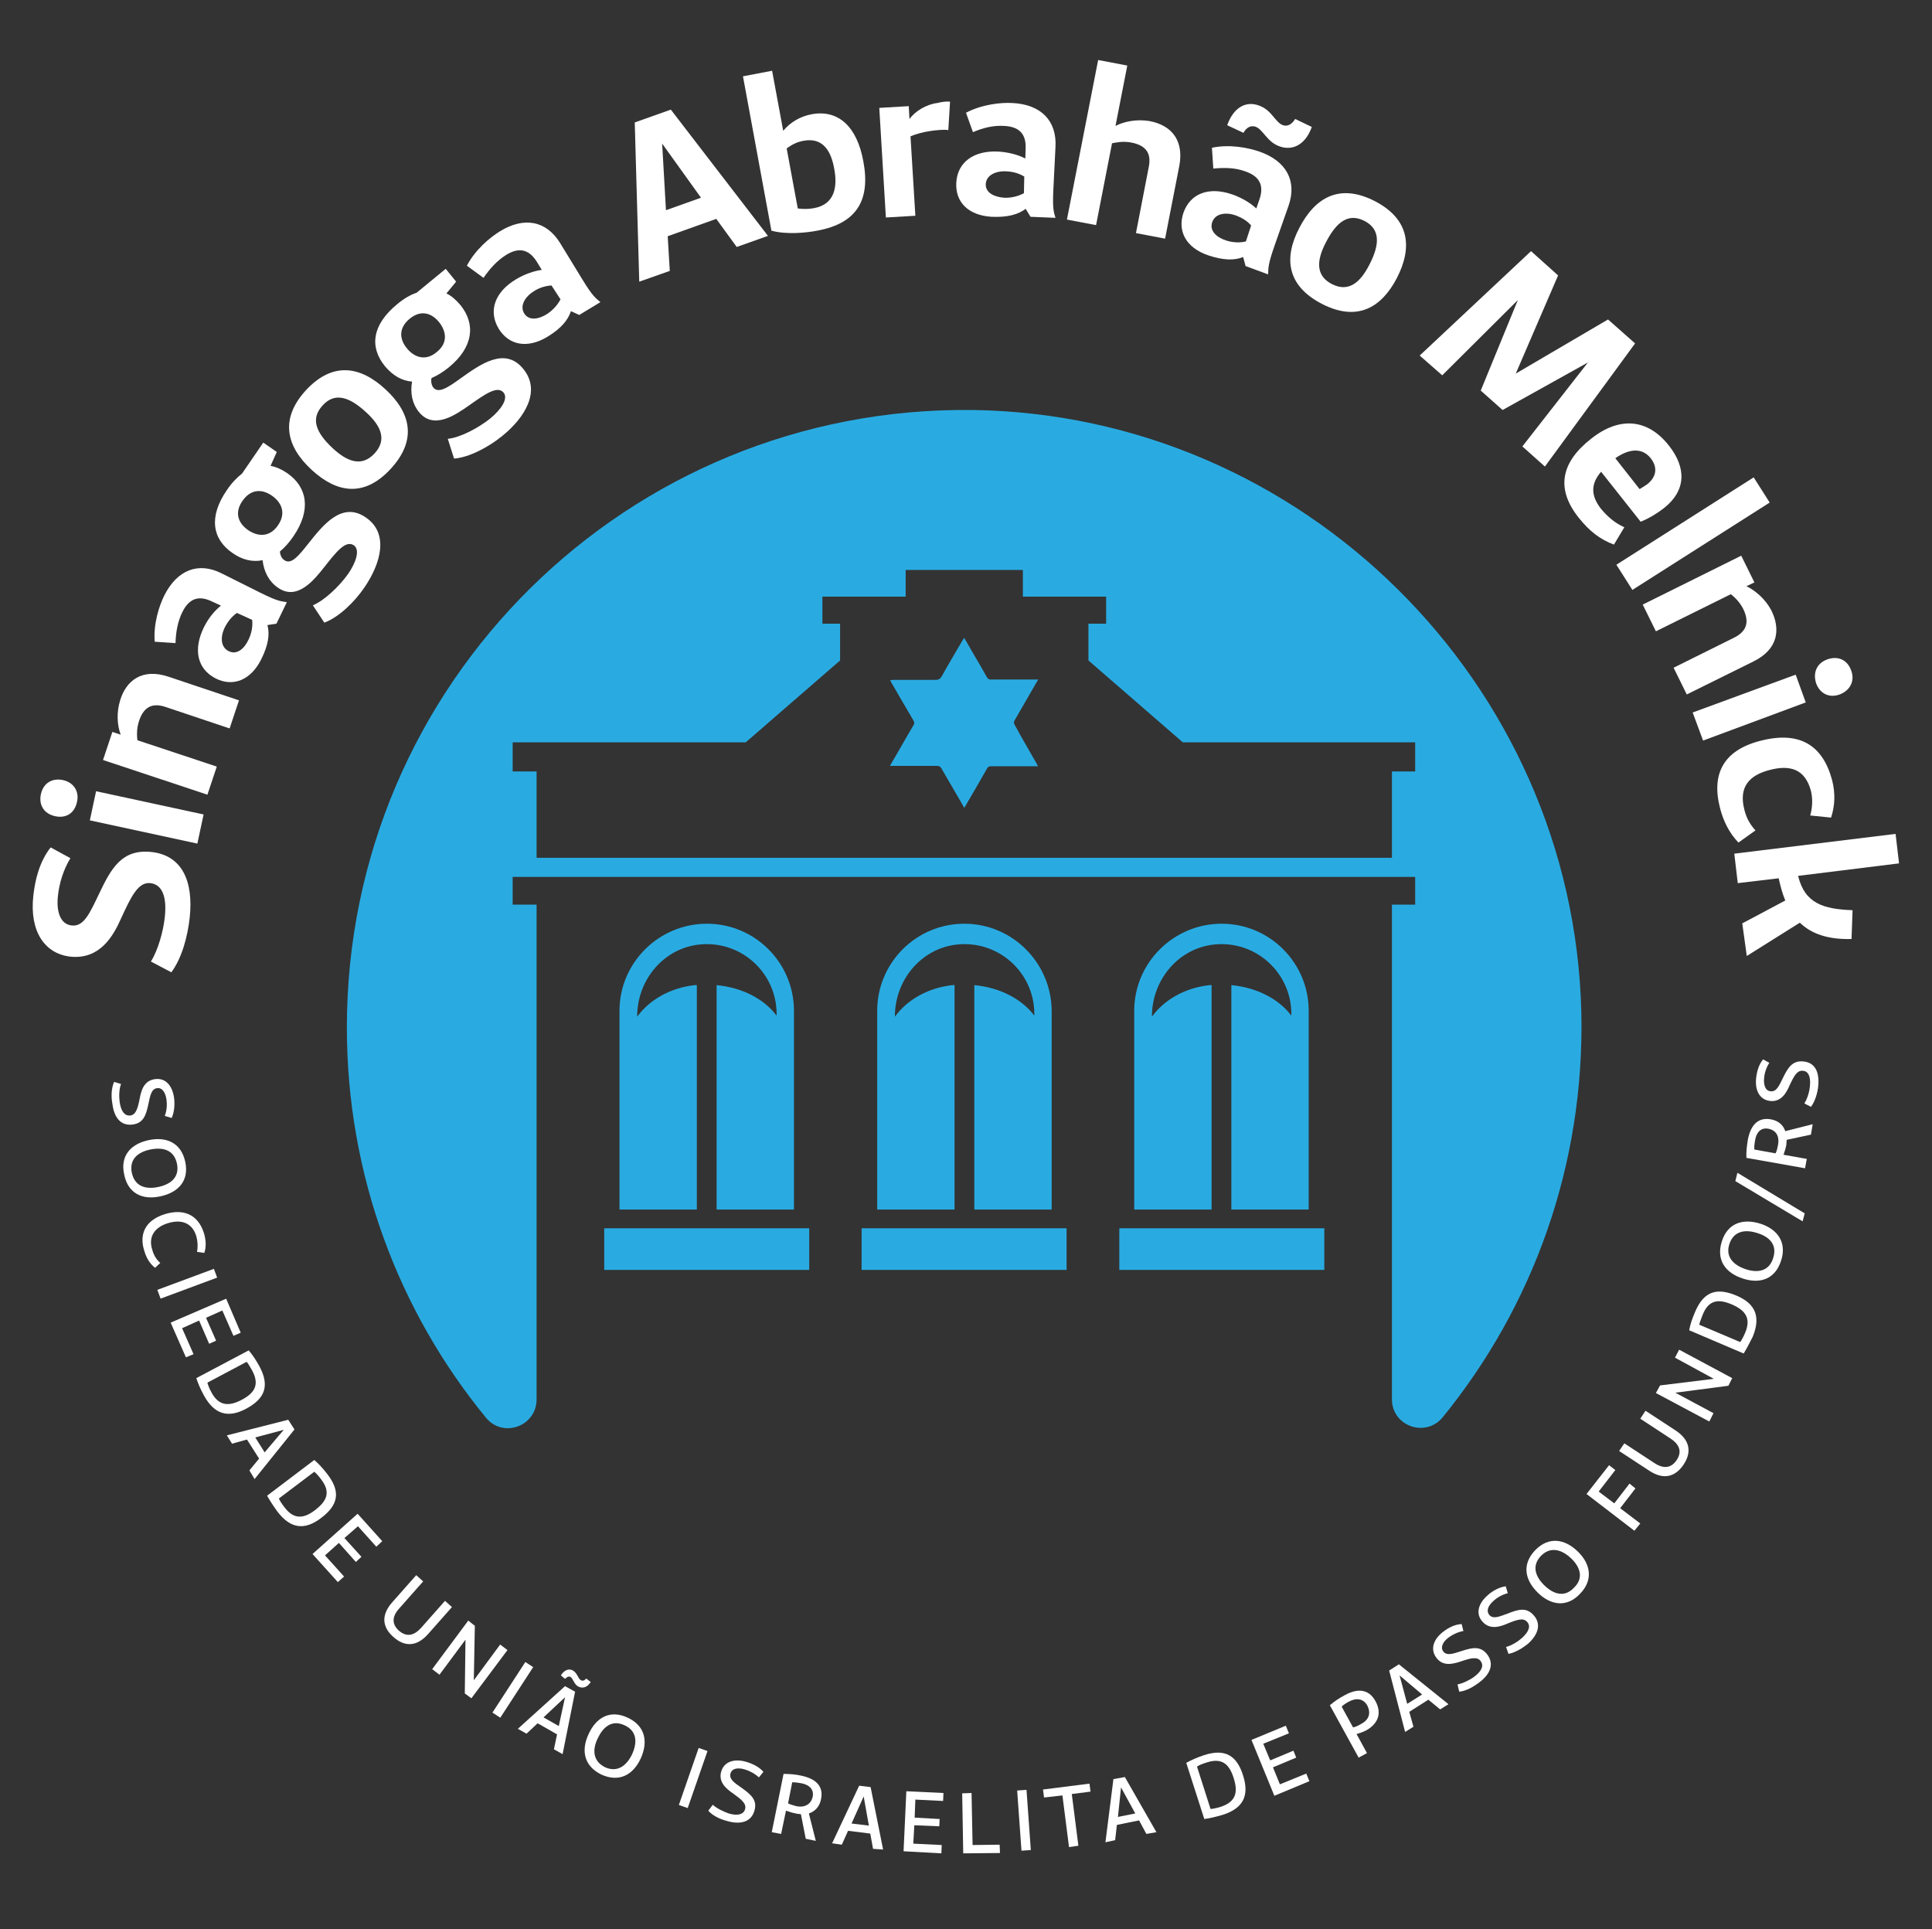 <?xml version="1.0" encoding="utf-8"?>
<!-- Generator: Adobe Illustrator 24.0.2, SVG Export Plug-In . SVG Version: 6.00 Build 0)  -->
<svg version="1.1" id="Layer_1" xmlns="http://www.w3.org/2000/svg" xmlns:xlink="http://www.w3.org/1999/xlink" x="0px" y="0px"
	 viewBox="0 0 557 556.2" style="enable-background:new 0 0 557 556.2;" xml:space="preserve">
<rect x="0" y="0" width="557" height="556.2" fill="#333333" stroke="none"/>
<style type="text/css">
	.st0{fill:#29ABE2;}
	.st1{fill:#FFFFFF;}
</style>
<rect x="174.2" y="354.1" class="st0" width="59.1" height="12"/>
<rect x="248.4" y="354.1" class="st0" width="59.1" height="12"/>
<rect x="322.7" y="354.1" class="st0" width="59.1" height="12"/>
<path class="st0" d="M298.9,220.2c0.1,0.2,0.2,0.4,0.4,0.7h-13.6c-0.5,0-0.8,0.1-1.1,0.6c-2.1,3.7-4.2,7.3-6.3,10.9
	c-0.1,0.2-0.2,0.3-0.3,0.5c-1-1.8-2-3.5-3-5.2c-1.2-2.1-2.4-4.1-3.6-6.2c-0.3-0.5-0.6-0.7-1.2-0.7c-4.3,0-8.5,0-12.8,0h-0.8
	c0.1-0.2,0.2-0.5,0.3-0.6c2.2-3.7,4.3-7.5,6.5-11.2c0.3-0.4,0.2-0.7,0-1.2c-2.2-3.7-4.3-7.4-6.4-11c-0.1-0.2-0.2-0.4-0.4-0.7
	c0.4,0,0.6-0.1,0.9-0.1c4.1,0,8.2,0,12.2,0c0.8,0,1.3-0.2,1.8-1c1.9-3.5,4-6.9,6-10.4c0.1-0.2,0.3-0.4,0.5-0.7
	c0.9,1.6,1.8,3.1,2.7,4.7c1.3,2.2,2.6,4.4,3.8,6.6c0.3,0.5,0.7,0.8,1.3,0.7h13.5c-0.2,0.3-0.2,0.5-0.4,0.7
	c-2.1,3.7-4.3,7.4-6.4,11.1c-0.3,0.5-0.2,0.8,0,1.2C294.6,212.8,296.8,216.5,298.9,220.2"/>
<path class="st0" d="M401.3,260.8v142.6c0,7.8,9.8,11.2,14.7,5.1c25.8-31.7,40.9-72.4,39.9-116.7c-2.3-95-80.4-172.3-175.5-173.6
	C180.9,117,100,197.1,100,296.2c0,42.7,15,81.9,40.1,112.5c4.9,6,14.6,2.5,14.6-5.3V260.8h-6.9v-8H408v8H401.3z M401.3,222.4v24.9
	H154.7v-24.9h-6.9V214H215l27.2-23.6v-10.6h-5.1v-7.8h24v-7.7h33.8v7.7h24v7.8h-5.1v10.6L341,214H408v8.4H401.3z"/>
<path class="st0" d="M203.8,266.3c-13.9,0-25.2,11.3-25.2,25.1v57.3h22.3V284c-0.2,0-0.4,0-0.6,0c-7.2,0.8-13.1,4.3-16.6,9.1V293
	c0-10.1,7.1-19.1,17.1-20.6c12.4-1.8,23.1,7.8,23.1,19.9v0.5c-3.6-4.8-9.9-8.1-17.3-8.8v64.7h22.3v-57.3
	C228.9,277.6,217.7,266.3,203.8,266.3"/>
<path class="st0" d="M278,266.3c-13.9,0-25.1,11.3-25.1,25.1v57.3h22.3V284c-0.2,0-0.4,0-0.6,0c-7.2,0.8-13.1,4.3-16.6,9.1V293
	c0-10.1,7.1-19.1,17.1-20.6c12.4-1.8,23.1,7.8,23.1,19.9v0.5c-3.6-4.8-9.9-8.1-17.3-8.8v64.7h22.3v-57.3
	C303.1,277.6,291.9,266.3,278,266.3"/>
<path class="st0" d="M352.2,266.3c-13.9,0-25.2,11.3-25.2,25.1v57.3h22.3V284c-0.2,0-0.4,0-0.6,0c-7.2,0.8-13.1,4.3-16.6,9.1V293
	c0-10.1,7.1-19.1,17.1-20.6c12.4-1.8,23.1,7.8,23.1,19.9v0.5c-3.6-4.8-9.9-8.1-17.3-8.8v64.7h22.3v-57.3
	C377.3,277.6,366.1,266.3,352.2,266.3"/>
<path class="st1" d="M32.9,311.9l2,0.6c-0.6,1.5-0.6,3.7-0.4,5.2c0.4,2.8,1.5,4,3,3.9c1.7-0.2,2.2-2,2.8-5c0.4-2.2,1.2-5.1,4.4-5.5
	c3-0.4,5,1.8,5.5,5.5c0.2,1.8,0.1,3.9-0.7,5.7l-2-0.6c0.6-1.5,0.7-3.2,0.5-4.7c-0.3-2-1.2-3.5-2.7-3.3c-1.6,0.2-2,2-2.5,4.5
	c-0.7,3.4-1.5,5.6-4.6,6c-3.4,0.4-5.3-2-5.8-6C32,316.1,32.1,313.7,32.9,311.9"/>
<path class="st1" d="M42.8,328.7c5.1-1.1,9.4,0.7,10.6,6.2c1.2,5.5-2,8.9-7.2,10c-5.1,1.1-9.3-0.8-10.4-6.3
	C34.6,333.2,37.7,329.8,42.8,328.7 M45.6,342.2c3.4-0.7,6.3-2.7,5.4-6.8c-0.9-4.1-4.3-4.7-7.7-4c-3.4,0.7-6.1,2.7-5.3,6.7
	C38.9,342.2,42.2,342.9,45.6,342.2"/>
<path class="st1" d="M47.6,350c5.3-1.6,9.5,0.1,11.2,5.5c0.6,2.1,0.7,3.9,0.1,5.7l-2.1-0.3c0.3-1.6,0.2-3-0.2-4.5
	c-1.1-3.7-4.1-5-8.1-3.8c-4,1.2-5.8,4-4.6,7.7c0.4,1.5,1.1,2.7,2.3,3.8l-1.5,1.4c-1.5-1.2-2.5-2.8-3.1-4.9
	C40.2,356.3,41.4,351.9,47.6,350"/>
<rect x="45.5" y="368.8" transform="matrix(0.937 -0.348 0.348 0.937 -125.616 42.116)" class="st1" width="17.4" height="2.7"/>
<polygon class="st1" points="52.5,382.9 55.8,390.4 53.6,391.3 49.2,381.3 65.2,374.4 69.4,384.2 67.3,385.1 64.1,377.8 59.4,379.9 
	62.3,386.5 60.3,387.4 57.4,380.7 "/>
<path class="st1" d="M56.6,397.3l15.1-8c1.1,1.3,2,2.6,3.1,4.6c3,5.6,1.6,9.3-3.8,12.2c-5.2,2.8-9.2,1.7-12.2-3.8
	C57.7,400.3,57.1,398.8,56.6,397.3 M69.6,403.6c3.6-1.9,5.4-4.2,3.1-8.5c-0.7-1.2-1.2-2.1-1.6-2.5l-11.3,6c0.1,0.5,0.5,1.6,1.1,2.7
	C63.1,405.5,66.1,405.4,69.6,403.6"/>
<path class="st1" d="M71.9,423.9l2.8-3.4l-3.5-5.5l-4.3,1.2l-1.5-2.4l17.7-4.5l1.8,2.8l-11.5,14.3L71.9,423.9z M73.6,414.4l2.7,4.3
	l5.5-6.5L73.6,414.4z"/>
<path class="st1" d="M77,431.2l13.6-10.3c1.3,1.1,2.4,2.3,3.8,4.1c3.9,5.1,3.1,8.9-1.8,12.6c-4.7,3.6-8.8,3.2-12.6-1.8
	C78.7,434,77.8,432.6,77,431.2 M90.9,435.3c3.2-2.5,4.6-5,1.7-8.8c-0.8-1.1-1.6-1.9-2-2.2L80.4,432c0.2,0.5,0.8,1.5,1.6,2.5
	C84.8,438.3,87.8,437.7,90.9,435.3"/>
<polygon class="st1" points="93.7,448.4 99.2,454.5 97.4,456.1 90.1,448 103.1,436.4 110.2,444.3 108.5,445.9 103.2,440 99.3,443.4 
	104.2,448.8 102.6,450.3 97.7,444.8 "/>
<path class="st1" d="M113.1,461.9l6.9-7.8l2,1.8l-6.9,7.8c-2.1,2.3-2.2,4.5-0.1,6.4c2.2,1.9,4.3,1.5,6.4-0.8l6.9-7.8l2,1.8l-6.9,7.8
	c-3.3,3.7-6.8,3.7-10,0.8C110.2,469.1,109.8,465.6,113.1,461.9"/>
<polygon class="st1" points="144.2,474.1 146.3,475.7 135.9,489.6 134,488.2 134.2,472.7 126.7,482.8 124.6,481.2 135,467.2 
	136.9,468.7 136.6,484.4 "/>
<rect x="139.4" y="485.8" transform="matrix(0.545 -0.838 0.838 0.545 -341.101 345.779)" class="st1" width="17.4" height="2.7"/>
<path class="st1" d="M159.7,504.3l0.9-4.3l-5.6-3.2l-3.2,3l-2.5-1.4l13.6-12.3l2.9,1.6l-3.6,18L159.7,504.3z M156.7,495.1l4.4,2.5
	l1.8-8.3L156.7,495.1z M162.9,484l-1.2-1c0.9-1.5,2.3-2.1,3.5-1.4c1.3,0.8,1.4,2.3,2.3,2.8c0.6,0.3,1.1,0,1.5-0.5l1.3,1
	c-0.9,1.5-2.3,2-3.6,1.3c-1.3-0.7-1.4-2.3-2.3-2.8C163.9,483.2,163.4,483.5,162.9,484"/>
<path class="st1" d="M169.7,499.9c2.2-4.8,6.2-7.1,11.3-4.7c5.1,2.4,5.9,7,3.7,11.8c-2.2,4.7-6.2,6.9-11.3,4.6
	C168.3,509.1,167.5,504.6,169.7,499.9 M182.2,505.8c1.5-3.2,1.6-6.7-2.1-8.4c-3.8-1.8-6.3,0.6-7.8,3.8c-1.5,3.1-1.5,6.5,2.2,8.3
	C178.1,511.1,180.7,508.9,182.2,505.8"/>
<rect x="191" y="511.1" transform="matrix(0.328 -0.945 0.945 0.328 -349.922 533.213)" class="st1" width="17.4" height="2.7"/>
<path class="st1" d="M204.2,522l1.3-1.7c1.2,1.1,3.2,2,4.6,2.5c2.7,0.8,4.3,0.2,4.7-1.2c0.5-1.6-1-2.8-3.5-4.6
	c-1.9-1.3-4.2-3.2-3.4-6.2c0.8-2.9,3.7-3.9,7.2-2.9c1.7,0.5,3.7,1.4,5,2.9l-1.3,1.6c-1.2-1.1-2.7-1.9-4.1-2.3
	c-2-0.6-3.7-0.3-4.1,1.2c-0.4,1.6,1,2.6,3.2,4.1c2.8,2,4.6,3.6,3.7,6.6c-0.9,3.2-3.9,4.1-7.8,3C207.7,524.5,205.5,523.5,204.2,522"
	/>
<path class="st1" d="M235.2,530.7l-2.9-0.6l-1.4-7.1c-0.5,0-1-0.1-1.5-0.2c-0.6-0.1-1.7-0.4-2.8-0.8l-1.4,6.7l-2.7-0.5l3.4-16.8
	c1.6,0,3.3,0.1,5.1,0.5c4.2,0.9,6.5,3,5.7,6.8c-0.4,2.1-1.7,3.5-3.5,4.1L235.2,530.7z M234.3,518c0.4-2-0.8-3.4-3.2-3.9
	c-1.1-0.2-2.1-0.3-2.7-0.3l-1.2,6.1c0.8,0.4,1.8,0.6,2.4,0.8C232.1,521.2,233.8,520.1,234.3,518"/>
<path class="st1" d="M251.7,533l-0.8-4.4l-6.4-0.8l-1.8,4l-2.8-0.4l7.8-16.6l3.3,0.4l3.6,18L251.7,533z M245.5,525.7l5,0.6l-1.5-8.4
	L245.5,525.7z"/>
<polygon class="st1" points="263.3,531.5 271.5,531.9 271.4,534.3 260.5,533.7 261.3,516.4 272,516.9 271.9,519.2 263.9,518.8 
	263.7,524 270.9,524.4 270.8,526.5 263.6,526.2 "/>
<polygon class="st1" points="277.7,534.3 277.4,517 280.1,516.9 280.4,531.9 288.2,531.8 288.3,534.2 "/>
<rect x="294" y="516.3" transform="matrix(0.997 -7.143125e-02 7.143125e-02 0.997 -36.746 22.436)" class="st1" width="2.7" height="17.4"/>
<polygon class="st1" points="308.2,532.5 306.3,517.6 301,518.2 300.7,515.9 314.1,514.2 314.4,516.5 309,517.2 310.9,532.1 "/>
<path class="st1" d="M330.5,528.7l-2.1-3.9l-6.4,1.3l-0.5,4.4l-2.8,0.6l2.3-18.2l3.3-0.6l9.1,15.9L330.5,528.7z M322.3,523.8l5-1
	l-4.1-7.5L322.3,523.8z"/>
<path class="st1" d="M347.2,524.4l-5.2-16.2c1.5-0.8,3-1.5,5.1-2.2c6.1-2,9.5,0.1,11.3,5.9c1.8,5.7,0.1,9.4-5.9,11.3
	C350.4,523.8,348.8,524.2,347.2,524.4 M355.7,512.7c-1.2-3.9-3.2-6.1-7.8-4.6c-1.3,0.4-2.3,0.8-2.8,1.2l3.9,12.2
	c0.5,0,1.6-0.2,2.9-0.6C356.5,519.4,356.9,516.5,355.7,512.7"/>
<polygon class="st1" points="369,514.4 376.6,511.3 377.5,513.5 367.4,517.7 360.8,501.6 370.7,497.5 371.6,499.7 364.2,502.7 
	366.2,507.5 372.9,504.7 373.7,506.7 367,509.5 "/>
<path class="st1" d="M396.6,490.5c1.9,3.6,0.6,6.5-2.8,8.4c-0.6,0.3-1.6,0.7-2.7,1l3,5.5l-2.4,1.3l-8.3-15.1c1.3-1.1,2.6-2,4.3-2.9
	C391.3,486.7,394.6,486.8,396.6,490.5 M394.2,491.7c-1.1-2-3.1-2.3-5.2-1.2c-1,0.5-1.8,1.1-2.2,1.5l3.3,6c0.9-0.2,1.8-0.7,2.3-1
	C394.7,495.8,395.3,493.9,394.2,491.7"/>
<path class="st1" d="M415.2,492.8l-3.4-2.8l-5.5,3.5l1.2,4.3l-2.4,1.5l-4.6-17.7l2.8-1.8l14.3,11.5L415.2,492.8z M405.7,491.2
	l4.3-2.7l-6.5-5.5L405.7,491.2z"/>
<path class="st1" d="M420.7,487.7l-0.5-2.1c1.6-0.3,3.6-1.3,4.8-2.2c2.3-1.7,2.8-3.3,1.9-4.5c-1-1.4-2.9-0.9-5.8,0.1
	c-2.2,0.7-5.1,1.5-7-1.1c-1.8-2.4-0.9-5.3,2-7.5c1.4-1.1,3.3-2.1,5.3-2.2l0.5,2c-1.6,0.3-3.1,1-4.3,1.9c-1.6,1.2-2.4,2.8-1.5,4
	c1,1.3,2.7,0.7,5.2-0.1c3.3-1.1,5.6-1.5,7.5,1c2,2.7,0.9,5.6-2.3,8C424.8,486.3,422.7,487.5,420.7,487.7"/>
<path class="st1" d="M434.9,476.8l-0.7-2c1.6-0.4,3.5-1.6,4.6-2.6c2.1-1.9,2.5-3.5,1.5-4.6c-1.1-1.3-2.9-0.7-5.8,0.5
	c-2.1,0.9-5,1.8-7.1-0.6c-2-2.2-1.3-5.2,1.5-7.6c1.3-1.2,3.2-2.3,5.2-2.6l0.6,2c-1.6,0.4-3,1.2-4.1,2.2c-1.6,1.4-2.2,2.9-1.2,4.1
	c1.1,1.2,2.7,0.5,5.2-0.4c3.2-1.3,5.5-1.9,7.6,0.5c2.2,2.5,1.3,5.5-1.7,8.2C439,475.1,436.9,476.4,434.9,476.8"/>
<path class="st1" d="M443.4,459.2c-3.8-3.7-4.7-8.2-0.8-12.3c3.9-4,8.5-3.3,12.3,0.4c3.7,3.6,4.5,8.2,0.6,12.2
	C451.7,463.5,447.1,462.8,443.4,459.2 M453,449.3c-2.5-2.4-5.8-3.7-8.7-0.8c-2.9,3-1.5,6.2,1,8.6c2.5,2.4,5.7,3.6,8.5,0.6
	C456.7,454.9,455.5,451.7,453,449.3"/>
<polygon class="st1" points="465.7,423.8 460.9,430 465.4,433.4 469.8,427.7 471.5,429.1 467.1,434.8 472.9,439.2 471.2,441.3 
	457.4,430.7 463.9,422.4 "/>
<path class="st1" d="M475.5,424l-8.7-5.7l1.5-2.2l8.7,5.7c2.6,1.7,4.8,1.5,6.4-0.9c1.6-2.4,0.8-4.5-1.8-6.2l-8.7-5.7l1.5-2.3
	l8.7,5.7c4.1,2.7,4.7,6.2,2.3,9.8C483,425.8,479.6,426.7,475.5,424"/>
<polygon class="st1" points="482.9,391.4 484.1,389.1 499.4,397.3 498.3,399.5 483,401.5 494,407.4 492.8,409.8 477.4,401.6 
	478.6,399.4 494.1,397.5 "/>
<path class="st1" d="M502.7,390.2l-15.7-6.7c0.3-1.7,0.8-3.2,1.7-5.3c2.5-5.9,6.2-7.1,11.9-4.7c5.5,2.3,7.1,6.1,4.7,11.9
	C504.3,387.4,503.5,388.9,502.7,390.2 M499.4,376.1c-3.7-1.6-6.7-1.6-8.5,2.9c-0.5,1.3-0.9,2.3-1,2.9l11.8,5
	c0.3-0.4,0.9-1.4,1.4-2.6C505,379.9,503,377.7,499.4,376.1"/>
<path class="st1" d="M502.5,368.6c-5-1.6-7.8-5.3-6.1-10.7c1.7-5.4,6.2-6.7,11.2-5.1c4.9,1.6,7.6,5.4,5.9,10.6
	C511.8,368.8,507.4,370.2,502.5,368.6 M506.7,355.5c-3.3-1.1-6.8-0.8-8.1,3.1c-1.3,3.9,1.4,6.2,4.7,7.3c3.3,1.1,6.7,0.7,7.9-3.2
	C512.5,358.8,510,356.5,506.7,355.5"/>
<polygon class="st1" points="519.7,352.1 500.3,340.5 500.9,338.1 520.3,349.8 "/>
<path class="st1" d="M522.6,324.1l-0.5,3l-7,1.5c0,0.5-0.1,1-0.1,1.5c-0.1,0.6-0.4,1.7-0.8,2.8l6.7,1.2l-0.5,2.7l-16.9-3
	c-0.1-1.6,0.1-3.3,0.4-5.2c0.8-4.2,2.9-6.6,6.7-5.9c2.1,0.4,3.5,1.6,4.1,3.4L522.6,324.1z M509.8,325.4c-2-0.4-3.4,0.9-3.8,3.3
	c-0.2,1.1-0.3,2.1-0.2,2.7l6.1,1.1c0.4-0.8,0.6-1.8,0.7-2.4C513.1,327.5,512,325.8,509.8,325.4"/>
<path class="st1" d="M522.1,319.1l-1.9-1c0.9-1.4,1.5-3.5,1.6-5c0.3-2.8-0.5-4.3-2-4.4c-1.7-0.2-2.6,1.5-3.9,4.3
	c-0.9,2.1-2.4,4.7-5.5,4.4c-3-0.3-4.5-2.9-4.1-6.6c0.2-1.8,0.7-3.8,2-5.4l1.8,1c-0.9,1.4-1.4,3-1.5,4.4c-0.2,2.1,0.4,3.7,1.9,3.8
	c1.6,0.2,2.4-1.5,3.5-3.8c1.5-3.1,2.8-5.1,5.9-4.8c3.4,0.3,4.7,3.1,4.3,7.1C524,315.1,523.3,317.5,522.1,319.1"/>
<path class="st1" d="M49.4,280.3l-5.9-3.1c2.1-3.3,3.6-8.9,4-12.7c0.7-6.3-0.9-9.5-4.1-9.9c-3.5-0.4-5.5,3.6-8.6,10.4
	c-2.2,4.9-6,11.6-14.4,10.8c-7.6-0.8-11.9-7.4-10.8-17.5c0.5-4.7,1.8-9.9,5-14l5.7,3.1c-2,3.3-3.2,7.1-3.6,10.9
	c-0.5,4.5,0.7,8.2,4,8.5c3.5,0.4,5.2-3.6,7.9-9.2c3.5-7.4,6.6-12.8,14.9-12c9,0.9,12.3,8.4,11.2,18.9
	C54.1,269.9,52.5,276.1,49.4,280.3"/>
<path class="st1" d="M15.9,235.3c-3.2-0.7-4.8-3.2-4.1-6.4c0.7-3.1,3.2-4.7,6.4-4c3.1,0.7,4.7,3.3,4,6.3
	C21.5,234.4,19.1,236,15.9,235.3 M56.9,243.2l-31-6.7l1.8-8.4l31,6.7L56.9,243.2z"/>
<path class="st1" d="M48.6,195.1l20.3,6.8l-2.7,8.1l-18.5-6.2c-3.9-1.3-6.3,0.1-7.6,4c-0.8,2.4-0.6,4.4-0.5,5.6l22.9,7.6l-2.7,8.1
	l-30.1-10l2.7-8.1l2.4,0.8c-1-2.6-1.3-6.4-0.1-10.1C36.4,196.3,40.9,192.5,48.6,195.1"/>
<path class="st1" d="M79.7,179.8l-2.6,0.4c0.7,2.6,0.3,5.7-1.8,9.9c-3,6-8.1,8-13.1,5.5c-5.3-2.7-6.6-8.3-3.4-14.8
	c1.3-2.6,3.1-4.8,4.9-6.2l-2.8-1.3c-3.9-1.8-6.5-0.5-8.3,3.1c-1.4,2.8-1.9,5.9-2,9l-6-0.4c-0.4-5.2,1.3-10.4,2.8-13.4
	c3.7-7.3,9.8-9.7,16.5-6.3l10.8,5.4c5.4,2.7,6.2,2.6,8,2.9L79.7,179.8z M71.6,184.5c1-2,1.3-4.1,1.1-5.8l-4.4-2
	c-1.4,1-2.5,2.3-3.4,4c-1.4,2.7-1.4,5.8,1,7C68.2,188.9,70.4,187.1,71.6,184.5"/>
<path class="st1" d="M75.9,127.6l3.9,2.7l-1.8,4c1.6,0.3,3.2,1,4.8,2.1c5.8,4,7,10.6,1.8,18.2c-1.2,1.8-2.6,3.3-3.9,4.4
	c0.1,1.1,0.5,2,1.3,2.5c2,1.4,4.2-1.4,6.9-4.8c4.2-5.3,9.7-12.3,16.6-7.5c6.7,4.6,4.3,13.2-0.4,20.1c-2.9,4.3-7.5,8.7-11.6,10.2
	l-3.3-5c3.2-1.3,7.6-5.4,10.2-9.1c2.2-3.2,3.5-6.9,1.6-8.2c-2.4-1.6-5.2,2.1-8.6,6.4c-2.7,3.4-7.7,9.8-13.3,5.8
	c-2.5-1.7-4-4.5-4.4-7.9c-2.9,0.6-5.9-0.1-8.7-2.1c-5.8-4-6.9-10.4-1.6-18.1c1.4-2.1,2.9-3.6,4.4-4.8L75.9,127.6z M78.4,142.9
	c-2.6-1.8-5.9-2.2-8.5,1.5c-2.5,3.6-1,6.6,1.6,8.4c2.6,1.8,6.1,2.3,8.6-1.3C82.7,147.8,81,144.7,78.4,142.9"/>
<path class="st1" d="M89.9,135.5c-7.4-6.8-9.3-14.7-1.7-23c7.7-8.3,15.7-7,23-0.2c7.1,6.6,9.2,14.4,1.5,22.8
	C105,143.5,97.1,142.1,89.9,135.5 M105.5,118.8c-4.8-4.4-9-5.8-12.5-1.9c-3.6,3.9-1.8,7.9,2.9,12.3c4.4,4.1,8.5,5.4,12.1,1.5
	C111.6,126.8,109.9,122.8,105.5,118.8"/>
<path class="st1" d="M128.5,77.5l3,3.7l-2.8,3.4c1.5,0.7,2.8,1.9,4,3.3c4.5,5.5,3.8,12.2-3.3,18c-1.7,1.4-3.4,2.4-5,3.1
	c-0.2,1,0,2,0.5,2.7c1.5,1.9,4.4-0.1,8-2.7c5.5-3.9,12.7-9.2,18-2.6c5.1,6.3,0.5,13.9-6,19.2c-4,3.3-9.7,6.3-14,6.6l-1.8-5.7
	c3.5-0.3,8.8-3.1,12.3-5.9c3-2.5,5.2-5.6,3.8-7.4c-1.8-2.2-5.6,0.6-10,3.7c-3.6,2.5-10.1,7.2-14.4,1.9c-1.9-2.3-2.6-5.4-2-8.8
	c-3-0.2-5.6-1.8-7.8-4.4c-4.5-5.5-3.8-11.9,3.5-17.9c1.9-1.6,3.8-2.7,5.6-3.3L128.5,77.5z M126.6,92.9c-2-2.5-5.1-3.8-8.5-1
	c-3.4,2.8-2.8,6.1-0.8,8.5c2,2.5,5.3,3.9,8.6,1.1C129.3,98.8,128.6,95.4,126.6,92.9"/>
<path class="st1" d="M167,90.8l-2.4-1.1c-0.8,2.5-2.8,5-6.8,7.4c-5.8,3.5-11.1,2.4-14-2.3c-3.1-5.1-1.2-10.6,5-14.3
	c2.5-1.5,5.2-2.4,7.4-2.7l-1.6-2.6c-2.4-3.6-5.3-3.8-8.7-1.7c-2.7,1.7-4.7,4-6.5,6.6l-4.8-3.5c2.4-4.6,6.6-8.1,9.5-9.9
	c7-4.3,13.4-3.1,17.4,3.4l6.3,10.3c3.1,5.1,3.9,5.5,5.3,6.7L167,90.8z M157.6,90.6c1.9-1.2,3.2-2.8,4-4.3l-2.6-4
	c-1.7,0.1-3.4,0.6-5,1.6c-2.6,1.6-4.2,4.2-2.9,6.4C152.4,92.5,155.2,92.1,157.6,90.6"/>
<path class="st1" d="M212.4,71.2l-5.9-8.1l-14,5l0.6,10l-8.8,3.1l-1.3-45.9l10.4-3.7L221.4,68L212.4,71.2z M192,60.6l10.1-3.6
	l-11.2-15.6L192,60.6z"/>
<path class="st1" d="M248.9,46.5c2.1,11.1-1.8,17.9-13.3,20c-3.1,0.6-8.8,1.2-13.2,0L214.2,22l8.4-1.6l3.2,17.3
	c2-2.4,4.9-4.2,8.4-4.8C241.8,31.6,247.1,36.6,248.9,46.5 M240.5,48.6c-0.9-5-3.2-9.1-8.9-8c-1.7,0.3-3.2,1-4.8,2.2l3.2,17.3
	c1.4,0.2,3.3,0.2,4.7-0.1C240.7,58.9,241.5,53.8,240.5,48.6"/>
<path class="st1" d="M273.9,29.3l-0.5,8.2c-1.3-0.2-3.4,0-5.4,0.3c-2,0.3-4.1,0.9-5.5,1.5l1.4,22.9l-8.5,0.5l-1.9-31.6l8.5-0.5
	l0.2,3.7c1.6-2.2,4.8-4.2,8-4.6C271.4,29.4,272.7,29.2,273.9,29.3"/>
<path class="st1" d="M297.1,62.5l-1.4-2.3c-2.1,1.6-5.1,2.5-9.8,2.3c-6.7-0.4-10.5-4.2-10.2-9.8c0.3-5.9,5-9.4,12.2-9
	c2.9,0.2,5.6,0.9,7.7,2l0.1-3.1c0.1-4.3-2.2-6.1-6.2-6.3c-3.2-0.2-6.2,0.6-9,1.8l-2-5.6c4.6-2.4,10-3,13.4-2.8
	c8.2,0.4,12.8,5.1,12.4,12.6l-0.6,12c-0.3,6,0.1,6.8,0.6,8.5L297.1,62.5z M289.5,57c2.2,0.1,4.2-0.5,5.7-1.3l0.1-4.8
	c-1.5-0.9-3.1-1.4-5.1-1.5c-3.1-0.2-5.9,1.1-6,3.7C284.1,55.6,286.7,56.8,289.5,57"/>
<path class="st1" d="M340,47.8l-4.1,21l-8.4-1.6l3.7-19.1c0.8-4-0.9-6.2-5-7c-2.5-0.5-4.4,0-5.6,0.2L316,64.9l-8.4-1.6l9-46l8.4,1.6
	l-3.4,17.4c2.5-1.3,6.1-2,9.8-1.4C338.2,36.2,341.3,40.9,340,47.8"/>
<path class="st1" d="M359.1,76.7l-0.7-2.6c-2.5,1-5.6,1-10.1-0.5c-6.4-2.2-8.9-7-7.1-12.3c2-5.6,7.4-7.6,14.2-5.2
	c2.8,1,5.2,2.5,6.8,4l1-2.9c1.3-4.1-0.4-6.5-4.2-7.8c-3-1.1-6.1-1.1-9.2-0.8l-0.4-6c5.1-1.1,10.5,0,13.7,1.1
	c7.7,2.7,10.9,8.4,8.4,15.6l-4,11.4c-2,5.7-1.8,6.5-1.9,8.4L359.1,76.7z M353.4,69.3c2.1,0.7,4.2,0.7,5.8,0.3l1.5-4.6
	c-1.1-1.3-2.6-2.2-4.4-2.9c-2.9-1-5.9-0.6-6.8,1.9C348.6,66.5,350.7,68.4,353.4,69.3 M358.5,38.3l-4.7-2.2c1.9-5.3,5.5-7,9.1-5.7
	c3.8,1.3,4.7,4.9,7,5.7c1.5,0.5,2.7-0.5,3.5-1.8l4.8,2.3c-1.9,5.3-5.7,6.9-9.3,5.6c-3.7-1.3-4.7-4.9-7-5.7
	C360.5,36.1,359.3,36.8,358.5,38.3"/>
<path class="st1" d="M374.6,65.7c4.6-8.9,11.7-12.9,21.8-7.7c10,5.2,10.9,13.3,6.3,22.2c-4.5,8.6-11.5,12.6-21.6,7.4
	C370.9,82.3,370.1,74.3,374.6,65.7 M394.8,76.3c3-5.8,3.2-10.2-1.4-12.6c-4.7-2.4-8.1,0.3-11.1,6.1c-2.8,5.3-3,9.7,1.7,12.1
	C388.7,84.3,392.1,81.6,394.8,76.3"/>
<polygon class="st1" points="445.4,134.5 438.9,128.7 457.8,104.5 433.2,118.2 426.9,112.6 437.6,86.5 415.8,108.2 409.3,102.5 
	441.4,72.4 449.2,79.4 437,107.7 463.6,92.1 471.4,99 "/>
<path class="st1" d="M468.3,152l-3,5c-4-1.5-7-3.8-10.2-7.8c-6.5-8.2-5.2-15.8,3.6-22.7c8.3-6.6,16.4-5.7,22.4,1.9
	c5.1,6.4,5.1,13-1.4,18.1c-1.5,1.2-4.3,3-6.7,3.9l-11.4-14.4c-3,3.5-3,6.8-0.1,10.6C463.5,149,465.6,150.8,468.3,152 M465.7,132.1
	l7,8.9c0.7-0.4,1.5-0.9,2.2-1.4c2.9-2.3,2.9-5.1,1-7.5C473.6,129.2,470,129.1,465.7,132.1"/>
<rect x="464.4" y="149.4" transform="matrix(0.844 -0.537 0.537 0.844 -6.176 286.096)" class="st1" width="46.9" height="8.6"/>
<path class="st1" d="M505.5,190.7l-19.2,9.5l-3.8-7.7l17.5-8.7c3.6-1.8,4.4-4.5,2.6-8.2c-1.1-2.2-2.7-3.6-3.6-4.3L477.4,182
	l-3.8-7.7l28.4-14.1l3.8,7.7l-2.3,1.1c2.5,1.2,5.4,3.6,7.2,7C513.3,181.3,512.8,187.1,505.5,190.7"/>
<path class="st1" d="M488,205.4l29.7-10.9l2.9,8L491,213.5L488,205.4z M526.8,190.1c3.1-1.1,5.8,0.1,6.9,3.2
	c1.1,2.9-0.2,5.7-3.3,6.9c-3,1.1-5.7-0.2-6.8-3.2C522.6,193.9,523.8,191.2,526.8,190.1"/>
<path class="st1" d="M507.4,213.6c11.4-3,18.1,1.2,20.8,11.3c1,3.9,0.8,7.5-0.3,10.8l-6-0.6c0.7-2.6,0.7-5,0.2-7.1
	c-1.7-6.3-6-7.6-12-6c-5.7,1.5-8.9,4.8-7.2,11.4c0.5,2,1.3,3.9,3.2,6l-4.9,3.5c-2.8-2.9-4.4-6.4-5.3-9.9
	C493.3,223,497,216.3,507.4,213.6"/>
<path class="st1" d="M502.3,266.2l12.4-6.6c-0.8-1.9-1.4-4.1-1.9-6.4l-11.8,1.4l-1-8.5l46.5-5.7l1,8.5l-29.1,3.6
	c1.9,7.9,7.2,9.6,15.7,9.9l-0.3,8.3c-6.8,0.2-11.6-1.5-14.9-4.7l-15.3,9.6L502.3,266.2z"/>
</svg>
